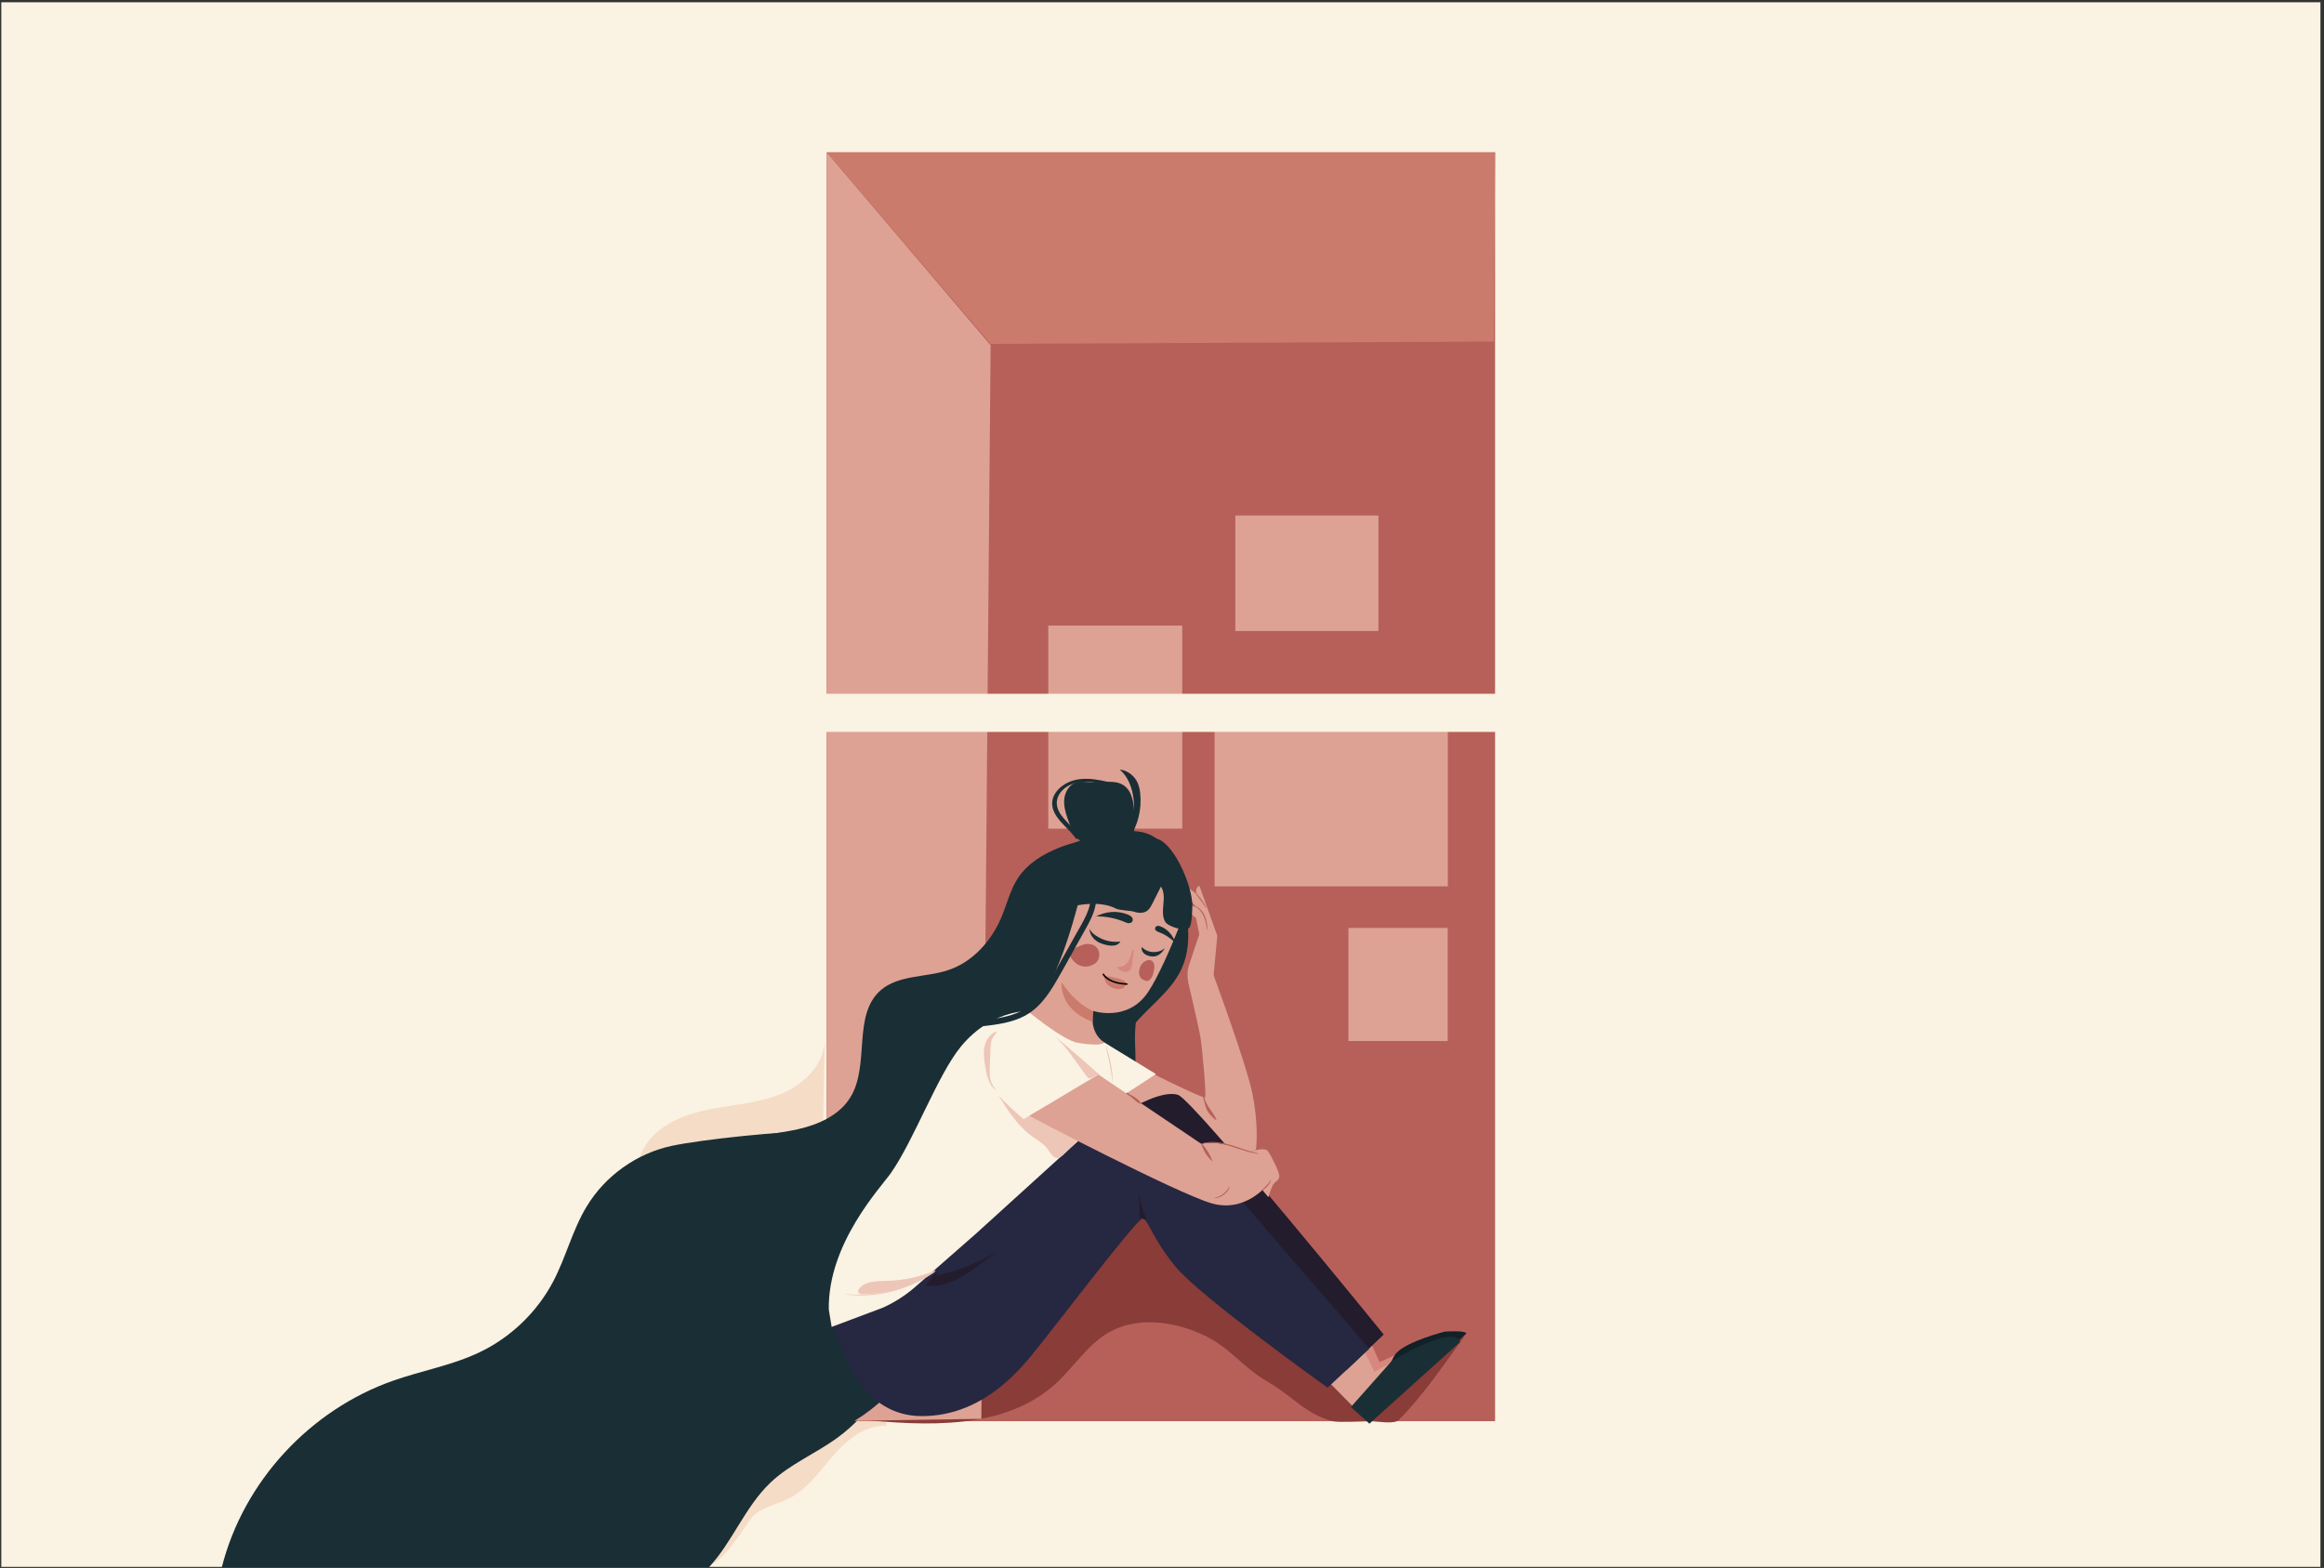 <?xml version="1.0" encoding="utf-8"?>
<!-- Generator: Adobe Illustrator 23.0.6, SVG Export Plug-In . SVG Version: 6.00 Build 0)  -->
<svg version="1.1" id="Layer_1" xmlns="http://www.w3.org/2000/svg" xmlns:xlink="http://www.w3.org/1999/xlink" x="0px" y="0px"
	 viewBox="0 0 1962 1323.9" style="enable-background:new 0 0 1962 1323.9;" xml:space="preserve">
<rect x="0" y="0" width="1962" height="1323.9" fill="#333333" stroke="none"/>
<style type="text/css">
	.st0{fill:#FAF2E2;}
	.st1{fill:#F5DCC6;}
	.st2{fill:#B7605A;}
	.st3{fill:#893C38;}
	.st4{fill:#1A2E35;}
	.st5{fill:#DDA293;}
	.st6{fill:#CA7B6C;}
	.st7{fill:#D7887E;}
	.st8{fill:#E1E1E1;}
	.st9{fill:#122028;}
	.st10{fill:#221C2D;}
	.st11{fill:#262741;}
	.st12{fill:#EDC6B8;}
	.st13{fill:#F8951D;}
	.st14{fill:none;stroke:#010101;stroke-width:1.306;stroke-linecap:round;stroke-linejoin:round;stroke-miterlimit:10;}
</style>
<rect x="1.1" y="1.9" class="st0" width="1957.9" height="1321.1"/>
<g>
	<path class="st1" d="M748.6,1203.9c-16.8-1-31.9,10.4-43.2,22.9c-11.3,12.5-20.9,27.1-35.2,36.1c-12,7.7-29.4,8.8-37.3,20.7
		c-50.3,76-32.4,9.8-51.6,22.6c-5.7,3.8-30.8-5.2-36.5-9.1c-5.3-3.6-13.8-27.5-14.3-33.9c-4.1-51.2,58.5-41.6,100.2-71.5
		c19.3-13.9,43.4-23.2,66.7-18.7c19.1,3.7,35.2,16.1,50.6,28.1"/>
</g>
<g>
	<path class="st1" d="M696.3,877.8c-0.1,20.5-17.1,37.5-36,45.5c-18.9,8-39.8,9.3-59.9,13.1c-20.1,3.9-41,11.3-53.3,27.7
		c-9,12-12.1,27.4-14,42.3c-3.7,29.5-2.4,61.9,15.7,85.5c17.2,22.4,46.5,32.8,64.6,54.5c11.4,13.7,17.7,31.2,29.3,44.8
		s32.7,22.4,47.3,12.1"/>
</g>
<rect x="697.9" y="128.6" class="st2" width="564.3" height="1071.4"/>
<g>
	<path class="st3" d="M723.6,1198.3c58.5,5.9,124.8,9.4,168.1-30.4c15.2-14,26.5-32.6,44.5-42.9c23.2-13.3,52.8-9.6,77.4,1.1
		c24.5,10.7,33.7,27.2,56.8,40.7c21,12.1,31.3,27,54.7,33.2c4.6,1.2,26.5,0.1,31.3,0c5.5-0.1,20.5,2.9,24.4-1
		c18.9-18.7,37.1-45,57.3-73.2c-25,14.3-53.9,34-81.7,26.6s-53.5-35.7-77.1-52.3c-23.8-16.7-46.5-35.1-67.7-54.9
		c-15.5-14.4-30.8-30-50.3-38c-22.3-9.1-48-7.2-70.9,0.4c-22.9,7.6-43.6,20.4-64.1,33.2c-26.4,16.4-52.8,32.8-79.2,49.2
		c-19.9,12.4-41,26.1-50.1,47.7s1.4,52.7,24.7,55.4"/>
</g>
<g>
	<path class="st4" d="M598.8,1323c19.5-21.1,30.1-50.4,51.3-70.8c16.7-16.1,38.9-24.9,57.5-38.7c51.1-37.7,68.1-105.4,78.9-168
		c2.9-16.9,5.6-34,3.4-51c-2.2-17-10.1-33.9-24.3-43.4l-21.3-56.5c6.6,23.8-9.4,49.3-31.2,61c-21.7,11.6-0.2,1.4-24.8,0.1
		s-97,6.6-121.1,11.8c-29.6,6.3-56.3,25.3-71.9,51.2c-12,19.8-17.5,42.9-28.3,63.4c-13.5,25.6-35.4,46.8-61.5,59.4
		c-23.3,11.3-49.2,15.7-73.6,24.3c-70.3,24.7-126.3,85.2-144.6,157.4H598.8z"/>
</g>
<polygon class="st5" points="836.3,291.5 828.5,1198 697.9,1200 697.9,128.6 "/>
<polygon class="st6" points="697.9,128.6 836.3,290.4 1261.2,288.4 1262.2,128.6 "/>
<rect x="885" y="528.2" class="st5" width="113.1" height="171.5"/>
<rect x="1025.4" y="612" class="st5" width="196.9" height="136.4"/>
<rect x="1042.9" y="435.3" class="st5" width="120.8" height="97.5"/>
<rect x="1138.4" y="783.5" class="st5" width="83.8" height="95.5"/>
<rect x="648.2" y="585.8" class="st0" width="774.8" height="32.2"/>
<g>
	<path class="st4" d="M962.4,708.8c-22.7-3.9-46.5-1.5-67.9,6.8c-13.8,5.4-27,13.5-35.2,25.9c-6.5,10-9.2,21.9-13.8,32.8
		c-8.4,20.1-24.2,37.9-44.9,44.8c-19.1,6.4-42.2,3.9-57.3,17.2c-23.8,21.2-8.7,62.9-25.3,90.1c-9.3,15.3-27.1,23.2-44.5,27.1
		c-17.4,3.9-35.6,4.8-52.5,10.4c-24.1,7.9-44.9,25.6-56.7,48.2c-11.3,21.8-11.9,53,8.5,66.7c7.2,4.8,16.1,6.8,22.9,12.1
		c9.9,7.6,13.8,20.6,15,33c1.2,12.4,0.2,25,2.7,37.2c5.8,28,32.1,50.5,60.7,51.9c19.5,1,38.6-7,54.7-18.1
		c36.4-25.2,58.8-65.4,80.1-104.2c1.6-2.9,3.2-5.9,4.8-8.8c4.6-8.4,9.2-16.9,13.8-25.3c27.2-49.7,57.7-102.5,109-126.3
		c4.5-2.1,9.2-4,12.9-7.2c11.6-10.2,9.1-28.4,8.8-43.8c-0.6-27.9,9-54.8,15.4-81.9c6.5-27.1,9.6-56.9-3-81.8"/>
</g>
<g>
	<path class="st4" d="M780.1,901.5c-2.9-22.1,5.2-45.3,21.1-60.9c15.2-14.9,37.5-23.6,46.6-42.9c3.4-7.2,4.6-15.3,7.3-22.8
		c3-8.2,12-28.1,17.3-35.1c19.4-25.8,43.1-34.2,75.1-37.7c9.1-1,18.8-0.4,26.6,4.4c11,6.8,15.5,20.2,19.3,32.6
		c7.9,26,15.4,54.8,3.9,79.4c-9.1,19.4-28.4,31.9-41.6,48.8c-4.5,5.8-8.4,12.2-13.2,17.8c-5.7,6.6-12.6,11.9-19.9,16.6
		c-26.7,17.4-58.3,27.2-90.2,27.9c-6.1,0.1-12.4-0.1-18.2-2c-6.8-2.2-12.6-6.6-18.3-10.9c-6.3-4.8-12.8-9.9-15.9-17.1"/>
</g>
<g>
	<g>
		<g>
			<g>
				<g>
					<g>
						<g>
							<path class="st7" d="M1143.8,1102.9l20.8,47.3c0,0,66.3-30.9,73.6-24.3l-80.1,64.7l-51.1-52.1L1143.8,1102.9z"/>
						</g>
					</g>
				</g>
			</g>
		</g>
	</g>
</g>
<g>
	<g>
		<g>
			<g>
				<g>
					<g>
						<g>
							<g>
								<path class="st8" d="M1153.4,1161c-1,1.8-0.5,4.3,1.3,5.4c1.7,1.1,4.3,0.6,5.4-1.2c1.1-1.8,0.5-4.8-1.4-5.8
									c-1.8-0.9-4.9-0.1-5.5,1.9"/>
							</g>
						</g>
					</g>
				</g>
			</g>
		</g>
	</g>
</g>
<g>
	<g>
		<g>
			<g>
				<g>
					<g>
						<g>
							<path class="st9" d="M1164.2,1193.5c0,0,5.7-41.8,15-51.4c9.6-9.9,40.4-17.7,40.4-17.7s16.7-1.3,18.5,1.4L1164.2,1193.5z"/>
						</g>
					</g>
				</g>
			</g>
		</g>
	</g>
</g>
<g>
	<g>
		<g>
			<g>
				<g>
					<g>
						<g>
							<path class="st5" d="M1135.2,1107.5l25.1,50.8c0,0,62-34.5,69.3-27.9l-73.5,71.4l-57.7-58.8L1135.2,1107.5z"/>
						</g>
					</g>
				</g>
			</g>
		</g>
	</g>
</g>
<path class="st5" d="M955.6,897.8c0,0,60.6,30.7,61.8,28.7c1.2-2-2.4-41.1-3.9-50.3s-9.9-44.7-9.9-44.7l20.5-9.3
	c0,0,20.4,55.2,30,88.4c9.7,33.2,7.2,65.2,4,68.7c-3.2,3.5-117.5-40.9-117.5-40.9L955.6,897.8z"/>
<path class="st5" d="M1024.4,824.9l3.3-34.7l-15.1-42.2c0,0-3.5,0.4-2.7,6.6l-6.4-4.7c0,0-1.8,4.3-0.6,6.8c1.1,2.5,7,9.3,7,9.3
	l-10-3c0,0-2.4,3.9,2.9,6.1l7,6.2l2.7,13.6c0,0-7,20.7-9.1,27.4c-2,6.7,0.2,15.3,0.2,15.3L1024.4,824.9z"/>
<g>
	<path class="st2" d="M1019.3,785.5c-0.1,0-0.4-1.3-0.8-3.5c-0.4-2.1-0.9-5.1-2.2-8.1c-1.2-3-3.1-5.4-4.8-6.7
		c-1.7-1.4-2.9-1.8-2.9-2c0-0.1,1.4,0.2,3.3,1.4c1.9,1.3,4,3.7,5.3,6.9c1.3,3.2,1.7,6.2,2,8.4
		C1019.3,784.2,1019.4,785.5,1019.3,785.5z"/>
</g>
<g>
	<path class="st2" d="M1018.7,766.9c-0.2,0.1-2.3-2.9-5-6.6c-2.7-3.7-5-6.6-4.8-6.8c0.2-0.2,2.8,2.5,5.5,6.2
		C1017.1,763.5,1018.9,766.8,1018.7,766.9z"/>
</g>
<path class="st10" d="M955.2,935.8c0,0,26.2-15.8,39.4-11.3c13.2,4.6,173.6,202.3,173.6,202.3l-31.2,29.8l-141.9-119.4l-36.4-37.5
	L955.2,935.8z"/>
<path class="st11" d="M704.1,1120.3c0,0,7.1,28,21.9,47.8c10.9,14.6,27.3,27.3,51.3,27.6c56.8,0.6,89.6-46.6,102.2-62.1
	c12.5-15.5,80.1-104,84.8-104.6c4.8-0.6,7.8,16.1,28.7,41.2c20.9,25.1,127.8,101.5,127.8,101.5l35.2-32.9l-120.3-139.4
	c0,0-52.2-59.8-70.7-63.2c-18.5-3.4-40.9,14.7-52.2,25C901.4,971.5,704.1,1120.3,704.1,1120.3z"/>
<polygon class="st0" points="938,883.7 932,880 902.4,902.9 945.9,926.5 975.9,906.9 "/>
<path class="st0" d="M874,853.6c0,0-34.6-4.1-62.8,30.1c-19.7,24-39.4,78.7-59.1,106.8c-8.3,11.9-53.4,59.4-52.4,115.3l2.4,14.6
	l43.4-16.3c9.9-4.5,19.1-10.4,27.3-17.6l51.2-44.9l91.1-82.7c2.4,1.3,27.1-33.5,22.6-57c-2.1-11.3-4.6-21.4-5-21.3
	C918.7,884.3,903.6,876.2,874,853.6z"/>
<g>
	<path class="st12" d="M852,926.3l-8.7-0.8c7.8,12.5,16,25.2,27.9,33.9c4.7,3.4,9.9,6.2,13.3,10.8c2.3,3.3,4.5,7.9,8.6,7.7
		c1.7-0.1,4.1-2.4,5.3-3.5c6.1-6.1,16.3-15,16.3-15C894.7,946.2,874,935.7,852,926.3z"/>
</g>
<g>
	<path class="st12" d="M790.9,1072.1c0,0-0.2,0.2-0.6,0.6c-0.5,0.4-1.2,0.9-1.9,1.4c-0.8,0.6-1.9,1.4-3.1,2.2
		c-1.2,0.8-2.6,1.8-4.3,2.7c-3.2,1.9-7.2,3.9-11.7,5.9c-4.5,1.9-9.6,3.8-15.1,5.3c-5.5,1.4-10.9,2.4-15.8,3
		c-4.9,0.5-9.3,0.7-13.1,0.6c-1.9,0-3.5-0.1-5-0.2c-1.5-0.1-2.7-0.2-3.8-0.3c-0.9-0.1-1.7-0.2-2.4-0.3c-0.5-0.1-0.8-0.1-0.8-0.2
		c0,0,0.3,0,0.8,0c0.7,0,1.4,0.1,2.4,0.1c1,0.1,2.3,0.2,3.8,0.2c1.5,0,3.1,0.1,5,0.1c3.7,0,8.1-0.3,13-0.8c4.9-0.6,10.2-1.6,15.6-3
		c5.5-1.5,10.5-3.3,15.1-5.1c4.5-1.9,8.5-3.9,11.7-5.7c1.6-0.9,3-1.8,4.3-2.5c1.3-0.7,2.3-1.4,3.2-2c0.8-0.5,1.5-0.9,2-1.3
		C790.7,1072.2,790.9,1072.1,790.9,1072.1z"/>
</g>
<g>
	<path class="st12" d="M748.5,1081.5c-8.2,0.2-17.6,0.1-22.9,6.3c-0.9,1-1.6,2.6-0.9,3.7c0.7,1.1,2.1,1.2,3.4,1.2
		c21.5,0.1,42.9-6.4,60.7-18.4l1.2-1.8C776.9,1078.2,762.8,1081.2,748.5,1081.5z"/>
</g>
<g>
	<path class="st12" d="M939.2,914c-0.1,0-0.3-1.8-0.6-4.7c-0.3-2.9-0.9-6.9-1.8-11.2c-0.9-4.3-1.8-8.3-2.4-11.1
		c-0.6-2.9-0.9-4.6-0.8-4.7c0.1,0,0.7,1.7,1.4,4.5c0.8,2.8,1.8,6.7,2.7,11.1c0.9,4.4,1.4,8.4,1.5,11.3
		C939.4,912.2,939.3,914,939.2,914z"/>
</g>
<path class="st0" d="M878.3,865.1c0,0-33.9,2-41.5,24.1c-3.1,8.9-4.7,19.4,1,29.2c4.8,8.2,26.3,26.6,26.3,26.6l64.9-38.9
	C929,906.1,891.7,866.5,878.3,865.1z"/>
<g>
	<path class="st2" d="M1069.6,971.3c-0.1,0.1-0.8-0.2-2.1-0.3c-1.3-0.2-3-0.1-5,0.3c-3.9,0.7-6.9,1.9-7,1.7
		c-0.1-0.2,2.8-1.8,6.9-2.6c2-0.4,3.9-0.3,5.3,0C1069,970.6,1069.7,971.2,1069.6,971.3z"/>
</g>
<path class="st5" d="M869,942.1c0.8,0.8,123.4,64.8,153.4,73.8c30,9,49-17.1,49-17.1l-8.7-23.8c0,0-7.4-2.7-23.4-7.4
	c-15.8-4.7-25-1.7-25-1.7l-87-58.6L869,942.1z"/>
<g>
	<path class="st2" d="M1038.3,1001.7c0.1,0-0.1,1-0.9,2.4c-0.8,1.4-2.1,3.2-4.1,4.6c-1.9,1.5-4,2.3-5.6,2.7
		c-1.5,0.4-2.5,0.3-2.5,0.2c-0.1-0.3,3.9-0.7,7.6-3.6C1036.5,1005.2,1038,1001.6,1038.3,1001.7z"/>
</g>
<path class="st5" d="M1057.2,972c0,0,10.6-3.6,13.2,0c2.6,3.6,9.2,16.4,9.6,20.6s-3.6,4.6-5.4,8c-1.8,3.4-3.8,10.3-3.8,10.3l-8-9.7
	l-3.4-9.9L1057.2,972z"/>
<g>
	<path class="st2" d="M1062.9,974.3c0,0.1-0.7,0-2-0.2c-1.3-0.2-3.1-0.6-5.3-1.1c-4.5-1.1-10.5-3.3-17.1-5.3c-6.7-2-13-2.9-17.5-2.7
		c-4.6,0.2-7.3,1.1-7.3,0.9c0-0.1,0.6-0.3,1.9-0.7c1.2-0.4,3.1-0.7,5.4-0.9c4.6-0.4,11.1,0.4,17.8,2.4c6.7,2,12.6,4.3,17,5.5
		c2.2,0.6,4,1.1,5.2,1.4C1062.2,974.1,1062.9,974.3,1062.9,974.3z"/>
</g>
<g>
	<path class="st2" d="M1073,996.2c0.1,0,0,0.8-0.5,1.9c-0.5,1.1-1.5,2.5-2.8,3.8c-2.6,2.6-5,4.2-5.2,4c-0.2-0.2,2-2.1,4.5-4.7
		C1071.6,998.8,1072.8,996.2,1073,996.2z"/>
</g>
<g>
	<path class="st12" d="M926.7,906.2c-11.8-10.7-24-21.1-36.3-31.2c11,9.7,18.4,22.7,27.4,34.2c0.4,0.6,0.9,1.1,1.6,1.3
		c0.8,0.2,1.6-0.1,2.3-0.5c2.3-1.1,4.5-2.2,6.8-3.3"/>
</g>
<g>
	<path class="st12" d="M840.6,920.5c-5.9-4.5-7.6-12.5-8.8-19.9c-0.9-5.6-1.8-11.4-0.6-17c1.2-5.6,4.8-11,10.3-12.7
		c-0.6,2-2.3,3.6-3.4,5.4c-1.6,2.7-1.7,5.9-1.9,9.1c-0.2,4.9-0.4,9.8-0.6,14.7c-0.2,5.7-0.4,11.8,2.7,16.6"/>
</g>
<g>
	<g>
		<path class="st4" d="M911.7,706.2c-3.2-4.5-7.3-8.3-11-12.3c-3.5-3.7-7.1-7.8-8.2-12.9c-1.2-5.3,0.9-10.3,4.7-14
			c4.2-4.1,10-6.2,15.7-6.7c8.4-0.7,16.8,1.3,24.8,3.5c0.9,0.2,2,0,2.6-0.7c0.5-0.6,0.4-1.5-0.5-1.7c-14-3.8-30.4-7.1-43,2.2
			c-4.6,3.4-8.5,8.6-8.5,14.6c-0.1,5.6,2.9,10.5,6.4,14.7c4.4,5.1,9.6,9.5,13.5,15C909.2,709.1,912.8,707.7,911.7,706.2L911.7,706.2
			z"/>
	</g>
</g>
<g>
	<path class="st2" d="M1016.8,922.4c-0.8,4.3,1.1,8.5,3.5,12.2c2.3,3.6,5.2,7,6.7,11.1c-1-0.1-1.7-0.8-2.4-1.5
		c-3.8-3.8-5.5-5.5-7-10.7c-1-3.6-3-9.6-2.7-13.3"/>
</g>
<g>
	<path class="st2" d="M950.5,923.2c2.5,1.6,4.9,3.3,7.1,5.3c1.8,1.6,3.7,3.3,6.1,3.7c-1.4-2.7-3.9-4.6-6.4-6.2
		c-2.6-1.6-3.3-1.3-5.4-3.5"/>
</g>
<g>
	<path class="st2" d="M1014.3,966.4c2,5.9,5.4,11,9.5,14.4c-2.2-5.8-5.3-11-9.1-15.1"/>
</g>
<g>
	<g>
		<g>
			<g>
				<g>
					<g>
						<g>
							<path class="st4" d="M1156.1,1202.1l-15.6-14.1l34.3-38.7c0,0,52.3-32.1,57.9-16.2L1156.1,1202.1z"/>
						</g>
					</g>
				</g>
			</g>
		</g>
	</g>
</g>
<g>
	<path class="st10" d="M962.1,1029c-0.2-10-0.3-20.1-0.5-30.1c-0.4,10.6,1.9,21.3,6.6,30.8c-2.1-0.5-4.2-0.9-6.3-1.4"/>
</g>
<g>
	<path class="st10" d="M790.5,1077c20.5-4.2,40.2-12.5,57.4-24.3c-10.8,6.6-20.1,15.3-30.7,22.2s-23,12.2-35.5,10.5
		c3-4.6,6.5-8.9,10.5-12.7"/>
</g>
<g>
	<path class="st5" d="M930.6,725.3l54.6,9.6c16.3,5.5,17,30.8,10.2,47.9c-7.6,19-17.6,42-26.1,54.8c-17.2,25.8-46.4,16-46.4,16
		c0-0.1-4.2,17.4,9.2,26.5c0,0-1.1,3.9-22.3,0.4c-12.8-2.2-43.6-27.9-43.6-27.9s24.8,0.1,51.6-121.1
		C919,725.9,925.6,723.6,930.6,725.3z"/>
</g>
<g>
	<path class="st6" d="M922.8,853.6c0,0-13.3-4.3-26.6-24.2c0,0-2.7,22.9,26.3,33.4L922.8,853.6z"/>
</g>
<path class="st13" d="M953.5,799.5c0.1-0.1,0.1-0.1,0.2-0.2C953.7,799.4,953.6,799.4,953.5,799.5z"/>
<path class="st6" d="M932.6,824c0,0,18.7,2.2,17.7,6.3C950.3,830.3,941.7,832.9,932.6,824z"/>
<path class="st6" d="M932.1,823.5c0,0-0.9,9.3,10.6,11.6c0,0,8.2,1.1,7.4-5.4l-8.9-3C941.2,826.7,934.3,827,932.1,823.5z"/>
<path class="st14" d="M931.5,822.7c0,0,3.7,7.5,19.8,8.2"/>
<g>
	<path class="st4" d="M924.7,774.2c8.3-4.8,18.8-5.6,27.6-1.9c1.2,0.5,2.4,1.1,3.2,2.1c0.8,1,1.2,2.5,0.5,3.6
		c-0.6,1.1-2,1.5-3.2,1.5c-1.2-0.1-2.4-0.6-3.5-1.1c-7.7-3.2-16.1-4.8-24.4-4.6"/>
</g>
<g>
	<path class="st4" d="M992.6,796.9c-2-6.9-6.9-12.5-12.9-14.7c-0.8-0.3-1.7-0.6-2.6-0.4c-0.9,0.2-1.7,0.9-1.9,1.8
		c-0.2,0.9,0.3,1.9,1,2.4s1.5,0.8,2.2,1.1c5.3,1.9,10.1,5.2,14.2,9.4"/>
</g>
<g>
	<path class="st7" d="M957.1,802.5c-0.5,4-1,8.1-1.5,12.1c-0.2,1.6-0.4,3.3-1.5,4.5c-1.5,1.7-4.2,2-6.3,1.2c-2.1-0.8-3.8-2.4-5.5-4
		c2.7,0.5,5.5-0.1,7.7-1.8c3.7-2.8,4.9-7.8,5.8-12.4"/>
</g>
<g>
	<path class="st2" d="M903.5,807.3c0.4-6.3,5.5-7.4,9.7-9.2c4.2-1.8,9.5-1.4,12.6,1.9c3.8,3.9,2.7,11.3-2,14
		c-4.8,2.7-9.1,3-13.9,0.4C907.6,813.2,904.3,809.6,903.5,807.3"/>
</g>
<g>
	<path class="st2" d="M969.1,828.3c4.2-2.3,4.4-6.1,5.2-9.5c0.8-3.4-0.1-6.9-2.6-7.9c-3.1-1.3-7.9,1.8-9.3,5.8
		c-1.3,4.1-1.1,7.1,1.2,9.6C964.7,827.4,967.5,828.5,969.1,828.3"/>
</g>
<path class="st4" d="M963.8,799.6c0,0,3.7,4.1,9.6,4.3c7.1,0.2,10.1-3.6,10.1-3.6s-3.9,8.5-11.8,7.2
	C962.5,806,963.8,799.6,963.8,799.6z"/>
<path class="st4" d="M945.8,795c0,0-7.2,1.3-15-2c-9.4-3.9-11.2-9-11.2-9s0.2,9.5,11.2,13C943.7,801.2,945.8,795,945.8,795z"/>
<g>
	<path class="st4" d="M891.7,770.7c12.9-7.5,37.1-10.6,50.3-3.6c3.3,1.7,12.1,1.6,15.7,2.8c3.5,1.2,7.7,1.3,10.7-0.8
		c2.1-1.5,3.3-3.9,4.5-6.2c2.4-4.8,4.8-9.5,7.2-14.3c2.8,4.2,2.6,9.6,2.1,14.6c-0.5,5-1,10.4,1.3,14.8c2.3,4.5,16.7,8.7,20.5,5.4
		c2.2-1.9,2.6-15.6,2.6-18.5c0.2-15.6-13.8-49.5-28-56c-14.2-6.5-43.3,9.7-58.9,10.1c-6.1,0.1-5.1,12.8-10.4,15.9
		c-9.2,5.3-20.8,16.3-14.7,25.1"/>
</g>
<g>
	<g>
		<path class="st4" d="M920.4,755c0.9,5.8-0.7,11.7-3,16.9c-2.6,5.9-5.9,11.4-9.1,17c-6.5,11.6-12.9,23.3-19.5,34.8
			c-5.3,9.3-11.1,18.8-19.6,25.5c-9,7.1-20.6,9.7-31.7,11.3c-14.6,2.1-29.3,3.5-44,5.2c-1.3,0.2-2.5,1-2.5,2.5
			c0,1.2,1.1,2.7,2.5,2.5c13.7-1.6,27.5-3.1,41.2-4.8c11.8-1.5,24.1-3.7,34.2-10.4c9.7-6.4,16.4-16.1,22.2-25.9
			c6.8-11.6,13.2-23.4,19.7-35.1c3.6-6.5,7.5-12.9,10.6-19.6c3-6.7,4.9-13.8,3.7-21.2c-0.2-1.3-1.9-2.1-3.1-1.7
			C920.7,752.3,920.2,753.6,920.4,755L920.4,755z"/>
	</g>
</g>
<g>
	<path class="st4" d="M920.8,711.4c-5.9-6.7-11-14.1-15.3-22c-1.7-3.1-3.4-6.7-2.6-10.2c1.3-5.8,8.1-8.1,13.8-9.4
		c10-2.3,22.6-3.8,28.7,4.5c2.8,3.8,3.3,8.7,3.4,13.3c0.2,11.6-3.8,25.3-14.9,29c-7.3,2.5-15.7-0.5-21.3-5.8s-8.9-12.6-11.4-19.9
		c-1.9-5.5-3.4-11.2-2.6-17c0.8-5.7,4.3-11.4,9.8-13.2c4.4-1.4,9.1-0.2,13.7,0c8.9,0.4,18.7-2.6,26.2,2.2c7.6,4.8,8.9,15.2,9.3,24.2
		c0.6,11.7,0.4,25-8.4,32.7"/>
</g>
<g>
	<path class="st4" d="M955.5,703c1.3-9.4,2.6-19,1.5-28.4s-4.7-19-11.7-24.8c6.5,0.6,12.6,5.2,15.3,11.6c1.1,2.7,1.7,5.6,2,8.6
		c1.4,13-1.8,26.6-9,37.3"/>
</g>
</svg>
